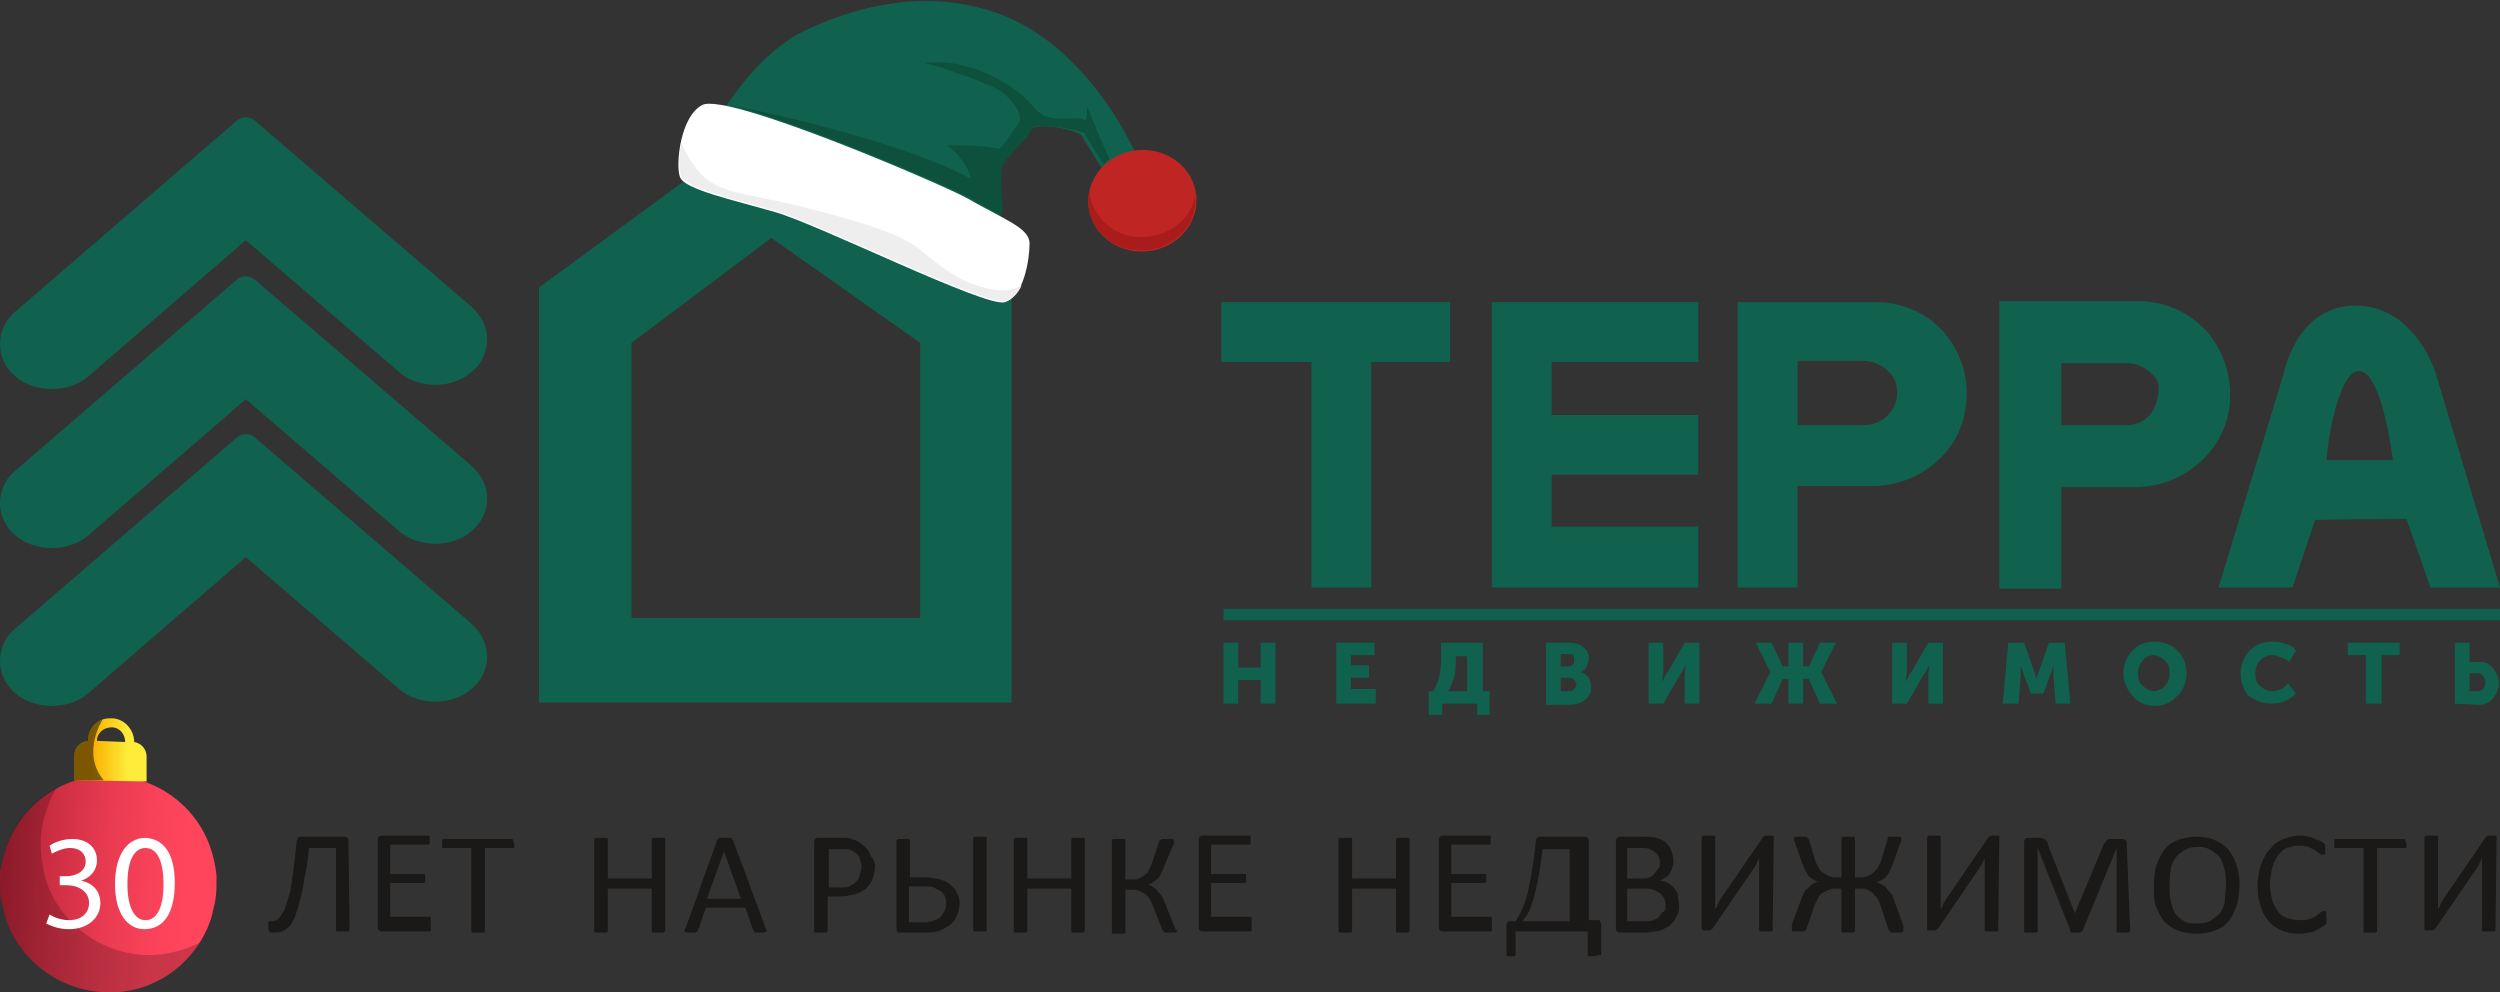 <?xml version="1.0" encoding="utf-8"?>
<!-- Generator: Adobe Illustrator 24.1.2, SVG Export Plug-In . SVG Version: 6.00 Build 0)  -->
<svg version="1.1" id="Layer_1" xmlns="http://www.w3.org/2000/svg" xmlns:xlink="http://www.w3.org/1999/xlink" x="0px" y="0px"
	 width="221.7px" height="88px" viewBox="0 0 221.7 88" style="enable-background:new 0 0 221.7 88;" xml:space="preserve">
<rect x="0" y="0" width="221.7" height="88" fill="#333333" stroke="none"/>
<style type="text/css">
	.st0{fill:#10624F;}
	.st1{fill:none;}
	.st2{fill:url(#SVGID_1_);}
	.st3{opacity:0.2;enable-background:new    ;}
	.st4{fill:url(#SVGID_2_);}
	.st5{opacity:0.5;enable-background:new    ;}
	.st6{fill-rule:evenodd;clip-rule:evenodd;fill:#10624F;}
	.st7{fill-rule:evenodd;clip-rule:evenodd;fill:#FFFFFF;}
	.st8{fill-rule:evenodd;clip-rule:evenodd;fill:#BF2623;}
	.st9{fill-rule:evenodd;clip-rule:evenodd;fill:#0D513C;}
	.st10{fill-rule:evenodd;clip-rule:evenodd;fill:#AA1B1B;}
	.st11{fill-rule:evenodd;clip-rule:evenodd;fill:#EEEEEF;}
	.st12{fill:#FFFFFF;}
	.st13{fill-rule:evenodd;clip-rule:evenodd;fill:#1B1918;}
</style>
<path class="st0" d="M72.9,13.6l-4.5-3.2l-4.5,3.3L51.2,23l-3.4,2.5v4.3v24.3v8.2h8h26h7.9V54V29.8v-4.4l-3.6-2.5L72.9,13.6z
	 M81.6,54.8H56V30.4l12.4-9.3l13.2,9.3V54.8z"/>
<path class="st0" d="M41.8,55.3L22.6,38.8c-0.5-0.4-1.1-0.4-1.6,0L1.4,55.7C0.5,56.4,0,57.5,0,58.6s0.5,2.2,1.4,2.9
	c0.8,0.7,2,1.1,3.2,1.1s2.4-0.4,3.2-1.1l14-12.1l13.6,11.7c1.7,1.5,4.7,1.5,6.4,0c0.9-0.7,1.4-1.8,1.4-2.9
	C43.2,57.2,42.7,56.1,41.8,55.3z"/>
<path class="st0" d="M41.8,41.3L22.6,24.8c-0.5-0.4-1.1-0.4-1.6,0L1.4,41.7C0.5,42.4,0,43.5,0,44.6s0.5,2.2,1.4,2.9
	c0.8,0.7,2,1.1,3.2,1.1s2.4-0.4,3.2-1.1l14-12.1l13.6,11.7c1.7,1.5,4.7,1.5,6.4,0c0.9-0.7,1.4-1.8,1.4-2.9
	C43.2,43.1,42.7,42.1,41.8,41.3z"/>
<path class="st0" d="M41.8,27.2L22.6,10.7c-0.5-0.4-1.1-0.4-1.6,0L1.4,27.6C0.5,28.3,0,29.4,0,30.5s0.5,2.2,1.4,2.9
	c0.8,0.7,2,1.1,3.2,1.1s2.4-0.4,3.2-1.1l14-12.1L35.4,33c1.7,1.5,4.7,1.5,6.4,0c0.9-0.7,1.4-1.8,1.4-2.9C43.2,29,42.7,28,41.8,27.2z
	"/>
<polygon class="st0" points="150.6,32.1 150.6,26.8 132.3,26.8 132.3,52.1 150.6,52.1 150.6,46.7 137.6,46.7 137.6,42.1 150.6,42.1 
	150.6,36.8 137.6,36.8 137.6,32.1 "/>
<polygon class="st0" points="108.3,26.8 108.3,32.1 116.3,32.1 116.3,52.1 121.6,52.1 121.6,32.1 128.6,32.1 128.6,26.8 "/>
<g>
	<path class="st1" d="M165.3,32.1h-5.8v5.7h5.9c0.9,0,1.7-0.4,2.3-1.1s0.7-1.7,0.5-2.7C167.7,32.8,166.5,32.1,165.3,32.1z"/>
	<path class="st0" d="M172.5,29.6c-1.5-1.8-3.8-2.8-6.1-2.8h-12.3v25.3h5.3v-9h6.6c4.2,0,7.8-3,8.3-6.9
		C174.7,33.8,174,31.4,172.5,29.6z M167.6,36.6c-0.5,0.7-1.4,1.1-2.3,1.1h-5.9V32h5.8c1.3,0,2.5,0.8,2.9,1.9
		C168.4,34.9,168.2,35.9,167.6,36.6z"/>
</g>
<g>
	<path class="st1" d="M188.5,32.2h-5.8v5.5h5.8c0.9,0,1.7-0.4,2.2-1.1s0.7-1.7,0.4-2.6C190.9,32.9,189.7,32.2,188.5,32.2z"/>
	<path class="st0" d="M195.8,29.5c-1.6-1.8-3.8-2.8-6.2-2.8h-12.3v25.5h5.5v-9h6.5c4.2,0,7.8-3,8.4-7
		C198,33.7,197.3,31.3,195.8,29.5z M190.8,36.6c-0.5,0.7-1.3,1.1-2.2,1.1h-5.8v-5.5h5.8c1.2,0,2.4,0.8,2.8,1.8
		C191.5,34.9,191.3,35.8,190.8,36.6z"/>
</g>
<rect x="108.5" y="54" class="st0" width="113.2" height="1"/>
<g>
	<path class="st1" d="M209.3,32.9c-1.7,0-2.7,5.6-2.9,7.9h5.9C211.9,38.4,211,32.9,209.3,32.9z"/>
	<path class="st0" d="M216,33.1c0-0.1-1.9-6-7.1-6c-5.3,0-6.4,6.1-6.4,6.1l-5.7,18.7l-0.1,0.2h6.6l2-6l8.1-0.1l2.1,6v0.1h6.2
		L216,33.1z M212.2,40.8h-5.9c0.2-2.4,1.2-7.9,2.9-7.9S211.9,38.4,212.2,40.8z"/>
</g>
<g>
	<g>
		<g>
			<g>
				<g>
					
						<linearGradient id="SVGID_1_" gradientUnits="userSpaceOnUse" x1="-1261.854" y1="4.73" x2="-1242.626" y2="4.73" gradientTransform="matrix(-0.998 -5.940000e-02 5.940000e-02 -0.998 -1240.644 8.735)">
						<stop  offset="0.12" style="stop-color:#FF455C"/>
						<stop  offset="0.286" style="stop-color:#F94259"/>
						<stop  offset="0.514" style="stop-color:#E73A50"/>
						<stop  offset="0.776" style="stop-color:#CA2D41"/>
						<stop  offset="1" style="stop-color:#AC1F32"/>
					</linearGradient>
					<path class="st2" d="M0,78.2c0,0.7,0,1.3,0.2,1.9c0.1,0.5,0.2,1.1,0.4,1.6c1.3,3.6,4.8,6.2,8.9,6.3c4,0.1,7.4-2.3,8.9-5.7
						c0.2-0.5,0.4-1,0.5-1.6c0.2-0.7,0.3-1.4,0.3-2.2c0-0.3,0-0.6,0-0.9c-0.1-0.9-0.3-1.8-0.6-2.6c-1.3-3.6-4.8-6.2-8.9-6.2
						c-4-0.1-7.4,2.3-8.9,5.7c-0.3,0.8-0.6,1.6-0.7,2.5C0,77.3,0,77.7,0,78.2z"/>
				</g>
				<path class="st3" d="M0,78.2c0,0.7,0,1.3,0.2,1.9c0.1,0.5,0.2,1.1,0.4,1.6c1.3,3.6,4.8,6.2,8.9,6.3c3.4,0.1,6.5-1.7,8.2-4.4
					c-1.4,0.7-3,1.1-4.6,1.1C9,84.6,5.5,82,4.2,78.4c-0.2-0.5-0.3-1-0.4-1.6c-0.1-0.6-0.2-1.3-0.2-1.9c0-0.4,0-0.9,0.1-1.3
					c0.1-0.9,0.4-1.7,0.7-2.5c0.2-0.5,0.4-0.9,0.7-1.3c-1.9,1-3.4,2.6-4.3,4.6c-0.3,0.8-0.6,1.6-0.7,2.5C0.1,77.3,0,77.7,0,78.2z"/>
			</g>
		</g>
	</g>
	<g>
		<g>
			
				<linearGradient id="SVGID_2_" gradientUnits="userSpaceOnUse" x1="6.574" y1="-6.5" x2="12.973" y2="-6.5" gradientTransform="matrix(1 0 0 -1 0 60)">
				<stop  offset="0.24" style="stop-color:#FAAE01"/>
				<stop  offset="0.743" style="stop-color:#FDEC39"/>
			</linearGradient>
			<path class="st4" d="M6.6,67v2.2l6.4,0.1v-2.2c0-0.7-0.5-1.2-1.1-1.3l0,0c0-1.1-0.9-2.1-2-2.1c-0.3,0-0.5,0-0.8,0.1
				c-0.8,0.3-1.3,1-1.3,1.9l0,0C7.1,65.8,6.6,66.3,6.6,67z M8.6,65.7c0-0.7,0.6-1.2,1.3-1.2s1.2,0.6,1.2,1.3L8.6,65.7z"/>
		</g>
		<path class="st5" d="M6.6,67v2.2h2.6c-1.6-1.9-0.8-4.2-0.1-5.4c-0.8,0.3-1.3,1-1.3,1.9l0,0C7.1,65.8,6.6,66.3,6.6,67z"/>
	</g>
</g>
<g>
	<path class="st0" d="M108.5,62.4V57h1.3v2.2h2V57h1.3v5.4h-1.3v-2.1h-2v2.1H108.5z"/>
	<path class="st0" d="M118.5,62.4V57h3.4v1.1h-2.1V59h1.6v1.1h-1.6v1h2.2v1.3C122,62.4,118.5,62.4,118.5,62.4z"/>
	<path class="st0" d="M126.5,61.3h0.6c0.5-0.8,0.7-1.8,0.7-3V57h3.7v4.3h0.6v2.1H131v-1h-3.1v1h-1.2v-2.1H126.5z M128.4,61.3h1.7
		v-3.1h-1v0.2c0,0.5,0,1-0.1,1.5C128.8,60.4,128.7,60.9,128.4,61.3z"/>
	<path class="st0" d="M137.1,62.4V57h2c0.6,0,1,0.1,1.3,0.4c0.4,0.3,0.5,0.6,0.5,1c0,0.2-0.1,0.5-0.2,0.7c-0.1,0.2-0.3,0.4-0.5,0.5
		l0,0c0.3,0.1,0.5,0.3,0.7,0.5c0.1,0.2,0.2,0.5,0.2,0.8c0,0.6-0.2,0.9-0.6,1.2s-0.8,0.4-1.5,0.4h-1.9V62.4z M138.4,59.1h0.7
		c0.2,0,0.3-0.1,0.4-0.2c0.1-0.1,0.1-0.2,0.1-0.4c0-0.1,0-0.3-0.1-0.4c-0.1-0.1-0.2-0.1-0.4-0.1h-0.7V59.1z M138.4,61.3h0.8
		c0.2,0,0.3-0.1,0.4-0.2c0.1-0.1,0.2-0.3,0.2-0.4c0-0.2-0.1-0.3-0.2-0.4c-0.1-0.1-0.3-0.2-0.4-0.2h-0.8V61.3z"/>
	<path class="st0" d="M146.2,62.4V57h1.3v2.6l-0.1,0.9l0,0c0.2-0.4,0.3-0.7,0.5-0.9l1.5-2.6h1.3v5.4h-1.3v-2.6l0.1-0.9l0,0
		c-0.2,0.4-0.3,0.7-0.5,0.9l-1.5,2.6H146.2z"/>
	<path class="st0" d="M155.6,62.4l1.4-2.8l0,0l-1.3-2.6h1.4l1,2.1h0.5V57h1.3v2.1h0.5l1-2.1h1.4l-1.3,2.6l0,0l1.4,2.8h-1.5l-1-2.2
		h-0.5v2.2h-1.3v-2.2h-0.5l-1,2.2C157.1,62.4,155.6,62.4,155.6,62.4z"/>
	<path class="st0" d="M167.8,62.4V57h1.3v2.6l-0.1,0.9l0,0c0.2-0.4,0.3-0.7,0.5-0.9L171,57h1.3v5.4H171v-2.6l0.1-0.9l0,0
		c-0.2,0.4-0.3,0.7-0.5,0.9l-1.5,2.6H167.8z"/>
	<path class="st0" d="M177.6,62.4l0.5-5.4h1.4l0.8,2.3l0.3,0.9l0,0c0.1-0.4,0.2-0.7,0.3-0.9l0.8-2.3h1.4l0.5,5.4h-1.3l-0.2-2.5
		c0-0.1,0-0.3,0-0.4c0-0.2,0-0.3,0-0.4V59l0,0c-0.1,0.4-0.2,0.7-0.3,0.9l-0.6,1.6h-1.1l-0.6-1.6l-0.3-0.9l0,0c0,0.4,0,0.7,0,0.9
		l-0.2,2.5H177.6L177.6,62.4z"/>
	<path class="st0" d="M188.3,59.7c0-0.8,0.3-1.4,0.8-2c0.6-0.6,1.2-0.8,2-0.8s1.5,0.3,2,0.8s0.8,1.2,0.8,2s-0.3,1.5-0.8,2
		c-0.6,0.6-1.2,0.9-2,0.9s-1.5-0.3-2-0.9S188.3,60.4,188.3,59.7z M189.6,59.7c0,0.5,0.1,0.9,0.4,1.1c0.3,0.3,0.7,0.5,1,0.5
		s0.8-0.2,1-0.5c0.3-0.3,0.4-0.7,0.4-1.1c0-0.5-0.1-0.9-0.4-1.1c-0.3-0.3-0.7-0.5-1-0.5c-0.4,0-0.8,0.2-1,0.5
		C189.8,58.8,189.6,59.2,189.6,59.7z"/>
	<path class="st0" d="M198.7,59.7c0-0.8,0.3-1.4,0.8-2c0.6-0.6,1.2-0.8,2.1-0.8c0.4,0,0.8,0.1,1.1,0.2c0.4,0.1,0.7,0.3,0.9,0.6
		l-0.6,1c-0.2-0.2-0.4-0.3-0.7-0.4c-0.3-0.1-0.5-0.2-0.8-0.2c-0.5,0-0.8,0.2-1.1,0.5s-0.4,0.7-0.4,1.1c0,0.5,0.1,0.9,0.4,1.1
		c0.3,0.3,0.7,0.5,1.1,0.5c0.5,0,1-0.2,1.4-0.7l0.7,0.9c-0.6,0.6-1.3,0.9-2.2,0.9c-0.8,0-1.5-0.3-2.1-0.8
		C199,61.2,198.7,60.5,198.7,59.7z"/>
	<path class="st0" d="M209.8,62.4v-4.3h-1.6V57h4.6v1.1h-1.6v4.3C211.2,62.4,209.8,62.4,209.8,62.4z"/>
	<path class="st0" d="M217.7,62.4V57h1.3v1.7h0.9c0.6,0,0.9,0.2,1.2,0.6c0.3,0.4,0.5,0.8,0.5,1.3s-0.2,0.9-0.5,1.3
		c-0.3,0.4-0.8,0.6-1.2,0.6L217.7,62.4L217.7,62.4z M219,61.3h0.7c0.2,0,0.4-0.1,0.5-0.2c0.1-0.1,0.2-0.3,0.2-0.6
		c0-0.2-0.1-0.4-0.2-0.6c-0.1-0.1-0.3-0.2-0.5-0.2H219V61.3z"/>
</g>
<g>
	<path class="st6" d="M88.8,18.3c-0.1-1.2-0.2-3,0-3.6s1.9-2.2,2.3-2.7c0.5-0.6,0.1-0.7,1.5-0.8c1.5,0,3.2,0.6,3.3,0.8
		c0.1,0.2,2,3.2,2,3.2l5.4,3.6c0,0-3.1-6.8-5.2-9.7s-5.6-7-11.2-8.4c-5.7-1.5-11.3,0-15.5,2c-4.1,2-6.6,6.2-7.5,7.4
		s-1.4,4.1-1.4,4.1s24.6,9.7,25.1,9.5C88.3,23.3,88.8,18.3,88.8,18.3z"/>
	<path class="st7" d="M85.8,17.6c3.3,1.9,5.5,2.6,5.5,4s-0.5,4.7-2.2,5.2s-16.5-6.9-20.4-8c-3.8-1.1-8-2-8.4-3.1c-0.4-1,0-5.4,2-6.4
		C64.6,8.2,83.9,16.5,85.8,17.6z"/>
	
		<ellipse transform="matrix(0.997 -7.825095e-02 7.825095e-02 0.997 -1.082 7.981)" class="st8" cx="101.3" cy="17.8" rx="4.8" ry="4.5"/>
	<path class="st9" d="M92.7,11.2c-1.5,0-1.1,0.2-1.5,0.8c-0.5,0.6-2.1,2.1-2.3,2.7c-0.2,0.6-0.1,2.4,0,3.6c0,0,0,0.3-0.1,0.8
		c-0.8-0.4-1.8-0.9-2.9-1.6c-1.6-0.9-15.7-7-21.4-8.2c3.1,0.5,15.6,3.3,21.5,6.5c0.2,0.1-0.2-1.5-2-2.9c3-0.1,4.6,0.3,4.6,0.3
		c0.2,0,1.2-1.6,1.7-2.2c0.5-0.7-0.3-1.9-1.4-2.8c-1-0.8-6.2-2.5-6.9-2.6c0.5-0.1,2.9-0.4,6.1,1.2c3.7,1.9,3.5,3.3,4.9,3.6
		c1.4,0.3,2.8-0.1,3.1,0.2c0.3,0.3,0.3-0.6,0.3-1.1c0-0.3,0.9,2.3,2,4.6c-0.2,0.1-0.4,0.3-0.5,0.5c-0.5-0.8-1.7-2.6-1.7-2.8
		C96,11.7,94.2,11.2,92.7,11.2z"/>
	<path class="st10" d="M101.7,21c2.2-0.2,3.9-1.7,4.3-3.6c0.2,2.5-1.8,4.6-4.4,4.8s-4.9-1.6-5.1-4.1c0-0.4,0-0.8,0.1-1.2l0,0
		C96.8,19.4,99.1,21.3,101.7,21z"/>
	<path class="st11" d="M81.4,22c1.7,1.3,3.3,2.9,5.9,3.5c1.4,0.4,2.4,0.3,3.3-0.2c-0.3,0.7-0.8,1.2-1.4,1.4
		c-1.7,0.5-16.5-6.9-20.4-8c-3.8-1.1-8-2-8.4-3.1c-0.2-0.5-0.2-1.8,0-3c0.3,0.7,0.7,1.5,1.4,2.4c1.6,2.1,3.7,2,9.2,3.3
		C76.5,19.7,79.7,20.7,81.4,22z"/>
</g>
<g>
	<path class="st12" d="M4.4,81.1c0.3,0.2,1,0.5,1.7,0.5c1.4,0,1.8-0.9,1.8-1.5c0-1.1-1-1.6-2-1.6H5.3v-0.8h0.6
		c0.8,0,1.7-0.4,1.7-1.3c0-0.6-0.4-1.2-1.4-1.2c-0.6,0-1.2,0.3-1.6,0.5L4.4,75c0.4-0.3,1.2-0.6,2-0.6c1.5,0,2.2,0.9,2.2,1.9
		c0,0.8-0.5,1.5-1.4,1.8l0,0c1,0.2,1.7,0.9,1.7,2c0,1.2-1,2.3-2.8,2.3c-0.9,0-1.6-0.3-2-0.5L4.4,81.1z"/>
	<path class="st12" d="M15.5,78.3c0,2.7-1,4.1-2.7,4.1c-1.5,0-2.6-1.4-2.6-4s1.1-4.1,2.7-4.1C14.6,74.4,15.5,75.8,15.5,78.3z
		 M11.3,78.4c0,2,0.6,3.2,1.6,3.2c1.1,0,1.6-1.3,1.6-3.2c0-1.9-0.5-3.2-1.6-3.2C11.9,75.2,11.3,76.3,11.3,78.4z"/>
</g>
<path id="path129" class="st13" d="M31,82.5C31,82.6,30.9,82.6,31,82.5c0,0.1-0.1,0.1-0.1,0.1s-0.1,0-0.2,0c-0.1,0-0.2,0-0.3,0
	s-0.2,0-0.3,0s-0.1,0-0.2,0c0,0-0.1,0-0.1-0.1v-0.1v-7.2h-2.4c-0.1,1-0.2,1.9-0.4,2.6c-0.1,0.8-0.2,1.4-0.4,2
	c-0.1,0.6-0.3,1-0.4,1.4c-0.2,0.4-0.3,0.7-0.5,0.9c-0.2,0.2-0.4,0.4-0.7,0.5s-0.5,0.1-0.9,0.1H24c0,0-0.1,0-0.1-0.1
	c0,0,0-0.1-0.1-0.1c0-0.1,0-0.1,0-0.2s0-0.2,0-0.3s0-0.1,0-0.2c0,0,0-0.1,0.1-0.1H24c0.2,0,0.3,0,0.5-0.1c0.1-0.1,0.3-0.2,0.4-0.4
	c0.1-0.2,0.3-0.4,0.4-0.7c0.1-0.3,0.2-0.7,0.4-1.3c0.1-0.5,0.2-1.1,0.3-1.9c0.1-0.7,0.2-1.6,0.3-2.6c0-0.2,0.1-0.3,0.1-0.4
	c0.1-0.1,0.2-0.1,0.3-0.1h3.8c0.1,0,0.2,0,0.3,0.1s0.1,0.2,0.1,0.3L31,82.5L31,82.5z M38.2,82.2c0,0.1,0,0.1,0,0.2s0,0.1,0,0.1
	s0,0.1-0.1,0.1H38h-4.1c-0.1,0-0.2,0-0.3-0.1s-0.1-0.2-0.1-0.4v-7.5c0-0.2,0-0.3,0.1-0.4c0.1-0.1,0.2-0.1,0.3-0.1h4H38
	c0,0,0.1,0,0.1,0.1v0.1c0,0.1,0,0.1,0,0.2c0,0.1,0,0.1,0,0.2s0,0.1,0,0.1s0,0.1-0.1,0.1h-0.1h-3.3v2.6h2.9h0.1c0,0,0.1,0,0.1,0.1
	v0.1c0,0.1,0,0.1,0,0.2c0,0.1,0,0.1,0,0.2s0,0.1,0,0.1s0,0.1-0.1,0.1h-0.1h-2.9v3H38h0.1c0,0,0.1,0,0.1,0.1v0.1
	C38.2,82.1,38.2,82.2,38.2,82.2L38.2,82.2z M45.6,74.8c0,0.1,0,0.2,0,0.2c0,0.1,0,0.1,0,0.1s0,0.1-0.1,0.1h-0.1H43v7.3v0.1
	c0,0,0,0-0.1,0.1c0,0-0.1,0-0.2,0c-0.1,0-0.2,0-0.3,0s-0.2,0-0.3,0s-0.1,0-0.2,0c0,0-0.1,0-0.1-0.1v-0.1v-7.3h-2.4h-0.1
	c0,0-0.1,0-0.1-0.1V75c0-0.1,0-0.1,0-0.2c0-0.1,0-0.2,0-0.2c0-0.1,0-0.1,0-0.1s0-0.1,0.1-0.1h0.1h5.9h0.1c0,0,0.1,0,0.1,0.1v0.1
	C45.6,74.7,45.6,74.7,45.6,74.8z M59,82.5C59,82.6,59,82.6,59,82.5c0,0.1-0.1,0.1-0.1,0.2c0,0-0.1,0-0.2,0c-0.1,0-0.2,0-0.3,0
	s-0.2,0-0.3,0s-0.1,0-0.2,0c0,0-0.1,0-0.1-0.1v-0.1v-3.7h-3.9v3.7v0.1c0,0,0,0-0.1,0.1c0,0-0.1,0-0.2,0c-0.1,0-0.2,0-0.3,0
	s-0.2,0-0.3,0s-0.1,0-0.2,0c0,0-0.1,0-0.1-0.1v-0.1v-8v-0.1c0,0,0,0,0.1-0.1c0,0,0.1,0,0.2,0c0.1,0,0.2,0,0.3,0s0.2,0,0.3,0
	s0.1,0,0.2,0c0,0,0.1,0,0.1,0.1v0.1v3.4h3.9v-3.4v-0.1c0,0,0,0,0.1-0.1c0,0,0.1,0,0.2,0c0.1,0,0.2,0,0.3,0s0.2,0,0.3,0s0.1,0,0.2,0
	c0,0,0.1,0,0.1,0.1v0.1V82.5z M67.9,82.3c0,0.1,0.1,0.2,0.1,0.2c0,0.1,0,0.1,0,0.1s-0.1,0-0.2,0.1c-0.1,0-0.2,0-0.3,0s-0.2,0-0.3,0
	s-0.1,0-0.2,0s-0.1,0-0.1-0.1c0,0,0-0.1-0.1-0.1l-0.7-2h-3.5l-0.7,2c0,0,0,0.1-0.1,0.1l-0.1,0.1c0,0-0.1,0-0.2,0c-0.1,0-0.2,0-0.3,0
	s-0.2,0-0.3,0s-0.1,0-0.2-0.1v-0.1c0-0.1,0-0.1,0.1-0.2l2.8-7.8c0,0,0-0.1,0.1-0.1l0.1-0.1c0.1,0,0.1,0,0.2,0c0.1,0,0.2,0,0.3,0
	s0.3,0,0.3,0c0.1,0,0.2,0,0.2,0c0.1,0,0.1,0,0.1,0.1l0.1,0.1L67.9,82.3z M64.2,75.5L64.2,75.5l-1.5,4.2h3L64.2,75.5z M77.6,76.8
	c0,0.4-0.1,0.8-0.2,1.1c-0.1,0.3-0.3,0.6-0.6,0.9c-0.3,0.2-0.6,0.4-1,0.5s-0.8,0.2-1.4,0.2h-1v3v0.1c0,0-0.1,0-0.1,0.1
	c0,0-0.1,0-0.2,0c-0.1,0-0.2,0-0.3,0s-0.2,0-0.3,0s-0.1,0-0.2,0c0,0-0.1,0-0.1-0.1v-0.1v-7.7c0-0.2,0-0.3,0.1-0.4s0.2-0.1,0.3-0.1
	h1.8c0.2,0,0.4,0,0.5,0c0.2,0,0.4,0,0.6,0.1c0.2,0.1,0.5,0.1,0.7,0.3c0.2,0.1,0.4,0.3,0.6,0.5c0.2,0.2,0.3,0.4,0.4,0.7
	C77.5,76.2,77.6,76.5,77.6,76.8L77.6,76.8z M76.4,76.9c0-0.3-0.1-0.6-0.2-0.9c-0.1-0.2-0.3-0.4-0.5-0.5s-0.4-0.2-0.6-0.2
	c-0.2,0-0.4,0-0.6,0h-1v3.4h1c0.3,0,0.6,0,0.8-0.1s0.4-0.2,0.6-0.4c0.2-0.2,0.3-0.3,0.3-0.5C76.3,77.4,76.4,77.1,76.4,76.9
	L76.4,76.9z M87.5,82.5C87.5,82.6,87.5,82.6,87.5,82.5c0,0.1-0.1,0.1-0.1,0.1s-0.1,0-0.2,0c-0.1,0-0.2,0-0.3,0s-0.2,0-0.3,0
	s-0.1,0-0.2,0c0,0-0.1,0-0.1-0.1v-0.1v-8v-0.1c0,0,0.1,0,0.1-0.1c0,0,0.1,0,0.2,0c0.1,0,0.2,0,0.3,0s0.2,0,0.3,0s0.1,0,0.2,0
	c0,0,0.1,0,0.1,0.1v0.1V82.5z M85.1,80.1c0,0.3-0.1,0.7-0.2,1c-0.1,0.3-0.3,0.6-0.5,0.8c-0.2,0.2-0.6,0.4-1,0.6s-1,0.2-1.7,0.2h-1.8
	c-0.1,0-0.1,0-0.2,0c-0.1,0-0.1,0-0.1-0.1l-0.1-0.1c0-0.1,0-0.1,0-0.2v-7.7v-0.1c0,0,0.1,0,0.1-0.1c0,0,0.1,0,0.2,0
	c0.1,0,0.2,0,0.3,0s0.2,0,0.3,0s0.1,0,0.2,0c0,0,0.1,0,0.1,0.1v0.1v3.2h1.2c0.6,0,1.1,0.1,1.5,0.2s0.7,0.3,0.9,0.5
	c0.3,0.2,0.5,0.5,0.6,0.8C85,79.4,85.1,79.7,85.1,80.1L85.1,80.1z M83.9,80.2c0-0.3,0-0.5-0.1-0.7c-0.1-0.2-0.2-0.4-0.4-0.5
	s-0.4-0.2-0.6-0.3c-0.2-0.1-0.6-0.1-1.1-0.1h-1.1v3.2h1.2c0.5,0,0.9-0.1,1.1-0.2c0.3-0.1,0.4-0.2,0.6-0.4c0.1-0.2,0.2-0.3,0.3-0.5
	C83.9,80.5,83.9,80.4,83.9,80.2L83.9,80.2z M96.2,82.5C96.2,82.6,96.2,82.6,96.2,82.5c0,0.1-0.1,0.1-0.1,0.2c0,0-0.1,0-0.2,0
	c-0.1,0-0.2,0-0.3,0s-0.2,0-0.3,0s-0.1,0-0.2,0c0,0-0.1,0-0.1-0.1v-0.1v-3.7h-3.9v3.7v0.1c0,0,0,0-0.1,0.1c0,0-0.1,0-0.2,0
	c-0.1,0-0.2,0-0.3,0s-0.2,0-0.3,0s-0.1,0-0.2,0c0,0-0.1,0-0.1-0.1v-0.1v-8v-0.1c0,0,0,0,0.1-0.1c0,0,0.1,0,0.2,0c0.1,0,0.2,0,0.3,0
	s0.2,0,0.3,0s0.1,0,0.2,0c0,0,0.1,0,0.1,0.1v0.1v3.4H95v-3.4v-0.1c0,0,0,0,0.1-0.1c0,0,0.1,0,0.2,0c0.1,0,0.2,0,0.3,0s0.2,0,0.3,0
	s0.1,0,0.2,0c0,0,0.1,0,0.1,0.1v0.1V82.5z M104.4,82.5C104.4,82.6,104.4,82.6,104.4,82.5c0,0.1-0.1,0.1-0.1,0.2c0,0-0.1,0-0.2,0
	c-0.1,0-0.2,0-0.3,0s-0.2,0-0.3,0s-0.1,0-0.2,0c0,0-0.1,0-0.1-0.1c0,0,0-0.1-0.1-0.1l-0.8-2c-0.1-0.3-0.2-0.5-0.3-0.7
	c-0.1-0.2-0.3-0.4-0.4-0.5c-0.2-0.1-0.4-0.2-0.6-0.3c-0.2-0.1-0.4-0.1-0.7-0.1h-0.5v3.7v0.1c0,0,0,0-0.1,0.1c0,0-0.1,0-0.2,0
	c-0.1,0-0.2,0-0.3,0s-0.2,0-0.3,0s-0.1,0-0.2,0c0,0-0.1,0-0.1-0.1v-0.1v-8v-0.1c0,0,0,0,0.1-0.1c0,0,0.1,0,0.2,0c0.1,0,0.2,0,0.3,0
	s0.2,0,0.3,0s0.1,0,0.2,0c0,0,0.1,0,0.1,0.1v0.1V78h0.5c0.3,0,0.5,0,0.7-0.1s0.4-0.2,0.5-0.3c0.2-0.1,0.3-0.3,0.4-0.5
	c0.1-0.2,0.2-0.4,0.3-0.7l0.6-1.8c0,0,0-0.1,0.1-0.1l0.1-0.1c0,0,0.1,0,0.2,0c0.1,0,0.2,0,0.3,0s0.2,0,0.3,0s0.1,0,0.2,0
	c0,0,0.1,0,0.1,0.1v0.1c0,0,0,0.1,0,0.2s0,0.1-0.1,0.2l-0.7,1.7c-0.1,0.3-0.2,0.5-0.3,0.7c-0.1,0.2-0.2,0.4-0.3,0.5
	s-0.3,0.2-0.4,0.3c-0.1,0.1-0.3,0.2-0.5,0.2l0,0c0.2,0.1,0.4,0.2,0.5,0.3c0.2,0.1,0.3,0.2,0.4,0.4c0.1,0.1,0.3,0.3,0.4,0.5
	c0.1,0.2,0.2,0.4,0.3,0.7l0.8,2C104.2,82.4,104.3,82.5,104.4,82.5C104.4,82.5,104.4,82.5,104.4,82.5L104.4,82.5z M111,82.2
	c0,0.1,0,0.1,0,0.2s0,0.1,0,0.1s0,0.1-0.1,0.1h-0.1h-4.1c-0.1,0-0.2,0-0.3-0.1s-0.1-0.2-0.1-0.4v-7.5c0-0.2,0-0.3,0.1-0.4
	c0.1-0.1,0.2-0.1,0.3-0.1h4h0.1c0,0,0.1,0,0.1,0.1v0.1c0,0.1,0,0.1,0,0.2c0,0.1,0,0.1,0,0.2s0,0.1,0,0.1s0,0.1-0.1,0.1h-0.1h-3.3
	v2.6h2.9h0.1c0,0,0.1,0,0.1,0.1v0.1c0,0.1,0,0.1,0,0.2c0,0.1,0,0.1,0,0.2s0,0.1,0,0.1s0,0.1-0.1,0.1h-0.1h-2.9v3h3.4h0.1
	c0,0,0.1,0,0.1,0.1v0.1C111,82.1,111,82.2,111,82.2L111,82.2z M125,82.5C125,82.6,125,82.6,125,82.5c0,0.1-0.1,0.1-0.1,0.2
	c0,0-0.1,0-0.2,0c-0.1,0-0.2,0-0.3,0s-0.2,0-0.3,0s-0.1,0-0.2,0c0,0-0.1,0-0.1-0.1v-0.1v-3.7h-3.9v3.7v0.1c0,0,0,0-0.1,0.1
	c0,0-0.1,0-0.2,0c-0.1,0-0.2,0-0.3,0s-0.2,0-0.3,0s-0.1,0-0.2,0c0,0-0.1,0-0.1-0.1v-0.1v-8v-0.1c0,0,0,0,0.1-0.1c0,0,0.1,0,0.2,0
	c0.1,0,0.2,0,0.3,0s0.2,0,0.3,0s0.1,0,0.2,0c0,0,0.1,0,0.1,0.1v0.1v3.4h3.9v-3.4v-0.1c0,0,0,0,0.1-0.1c0,0,0.1,0,0.2,0
	c0.1,0,0.2,0,0.3,0s0.2,0,0.3,0s0.1,0,0.2,0c0,0,0.1,0,0.1,0.1v0.1V82.5z M132.3,82.2c0,0.1,0,0.1,0,0.2s0,0.1,0,0.1s0,0.1-0.1,0.1
	h-0.1H128c-0.1,0-0.2,0-0.3-0.1s-0.1-0.2-0.1-0.4v-7.5c0-0.2,0-0.3,0.1-0.4c0.1-0.1,0.2-0.1,0.3-0.1h4h0.1c0,0,0.1,0,0.1,0.1v0.1
	c0,0.1,0,0.1,0,0.2c0,0.1,0,0.1,0,0.2s0,0.1,0,0.1s0,0.1-0.1,0.1H132h-3.3v2.6h2.9h0.1c0,0,0.1,0,0.1,0.1v0.1c0,0.1,0,0.1,0,0.2
	c0,0.1,0,0.1,0,0.2s0,0.1,0,0.1s0,0.1-0.1,0.1h-0.1h-2.9v3h3.4h0.1c0,0,0.1,0,0.1,0.1v0.1C132.3,82.1,132.3,82.2,132.3,82.2
	L132.3,82.2z"/>
<path id="path131" class="st13" d="M141.6,84.7C141.6,84.8,141.6,84.8,141.6,84.7c0,0.1-0.1,0.1-0.1,0.1h-0.1c-0.1,0-0.1,0-0.2,0
	c-0.1,0-0.2,0-0.2,0c-0.1,0-0.1,0-0.1,0s-0.1,0-0.1-0.1c0,0,0,0,0-0.1v-2h-6.4v2v0.1c0,0,0,0-0.1,0.1h-0.1c-0.1,0-0.1,0-0.2,0
	c-0.1,0-0.2,0-0.2,0c-0.1,0-0.1,0-0.1,0s-0.1,0-0.1-0.1c0,0,0,0,0-0.1V82c0-0.1,0-0.2,0.1-0.2c0-0.1,0.1-0.1,0.2-0.1h0.5
	c0.1-0.2,0.2-0.3,0.3-0.5c0.1-0.2,0.2-0.4,0.3-0.6c0.1-0.2,0.2-0.5,0.3-0.8c0.1-0.3,0.2-0.7,0.3-1.2s0.2-1,0.3-1.7
	c0.1-0.6,0.2-1.4,0.3-2.3c0-0.2,0.1-0.3,0.1-0.3c0.1-0.1,0.2-0.1,0.3-0.1h3.9c0.1,0,0.2,0,0.3,0.1s0.1,0.2,0.1,0.3v7h0.8
	c0.1,0,0.2,0,0.2,0.1s0.1,0.1,0.1,0.2v2.8H141.6z M139.3,75.3h-2.5c-0.1,0.8-0.2,1.5-0.3,2.1s-0.2,1.1-0.3,1.5s-0.2,0.8-0.3,1.1
	c-0.1,0.3-0.2,0.6-0.3,0.8c-0.1,0.2-0.2,0.4-0.3,0.5s-0.2,0.3-0.3,0.4h4.2v-6.4H139.3z M148.9,80.3c0,0.3,0,0.5-0.1,0.7
	c-0.1,0.2-0.2,0.4-0.3,0.6c-0.1,0.2-0.3,0.3-0.4,0.5c-0.2,0.1-0.4,0.2-0.6,0.3s-0.5,0.2-0.7,0.2s-0.5,0.1-0.9,0.1h-2.2
	c-0.1,0-0.2,0-0.3-0.1s-0.1-0.2-0.1-0.4v-7.5c0-0.2,0-0.3,0.1-0.4c0.1-0.1,0.2-0.1,0.3-0.1h1.9c0.5,0,0.9,0,1.3,0.1
	c0.3,0.1,0.6,0.2,0.8,0.4c0.2,0.2,0.4,0.4,0.5,0.7c0.1,0.3,0.2,0.6,0.2,0.9c0,0.2,0,0.4-0.1,0.6c0,0.2-0.1,0.3-0.2,0.5
	c-0.1,0.2-0.2,0.3-0.4,0.4c-0.1,0.1-0.3,0.2-0.5,0.3c0.2,0,0.5,0.1,0.7,0.2c0.2,0.1,0.4,0.3,0.5,0.4c0.2,0.2,0.3,0.4,0.4,0.6
	C148.8,79.8,148.9,80,148.9,80.3L148.9,80.3z M147.2,76.6c0-0.2,0-0.4-0.1-0.6c-0.1-0.2-0.1-0.3-0.3-0.4c-0.1-0.1-0.3-0.2-0.5-0.3
	s-0.5-0.1-0.8-0.1h-1.2v2.7h1.3c0.3,0,0.5,0,0.7-0.1s0.3-0.2,0.4-0.3s0.2-0.3,0.3-0.4C147.2,76.9,147.2,76.7,147.2,76.6L147.2,76.6z
	 M147.7,80.4c0-0.2,0-0.5-0.1-0.7c-0.1-0.2-0.2-0.3-0.4-0.5c-0.2-0.1-0.3-0.2-0.6-0.3c-0.2-0.1-0.5-0.1-0.9-0.1h-1.4v2.9h1.6
	c0.3,0,0.5,0,0.7-0.1s0.4-0.1,0.5-0.3c0.1-0.1,0.3-0.3,0.3-0.4C147.7,80.8,147.7,80.6,147.7,80.4L147.7,80.4z M157.2,82.5
	C157.2,82.6,157.2,82.6,157.2,82.5c0,0.1-0.1,0.1-0.1,0.1s-0.1,0-0.2,0s-0.2,0-0.3,0c-0.1,0-0.2,0-0.3,0c-0.1,0-0.1,0-0.2,0
	c0,0-0.1,0-0.1-0.1v-0.1v-5.5c0-0.1,0-0.3,0-0.4c0-0.1,0-0.3,0-0.4l0,0c0,0.1-0.1,0.1-0.1,0.2c0,0.1-0.1,0.1-0.1,0.2
	s-0.1,0.2-0.1,0.2c0,0.1-0.1,0.1-0.1,0.2l-3.7,5.4l-0.1,0.1c0,0-0.1,0-0.1,0.1h-0.1c-0.1,0-0.1,0-0.2,0s-0.2,0-0.2,0
	c-0.1,0-0.1,0-0.2,0c0,0-0.1,0-0.1-0.1v-0.1v-8v-0.1c0,0,0.1,0,0.1-0.1c0,0,0.1,0,0.2,0s0.2,0,0.3,0c0.1,0,0.2,0,0.3,0
	c0.1,0,0.1,0,0.2,0c0,0,0.1,0,0.1,0.1v0.1v5.5c0,0.1,0,0.2,0,0.4c0,0.1,0,0.3,0,0.4l0,0c0.1-0.1,0.2-0.2,0.2-0.4
	c0.1-0.2,0.2-0.3,0.3-0.5l3.7-5.4c0,0,0-0.1,0.1-0.1c0,0,0.1,0,0.1-0.1h0.1c0.1,0,0.1,0,0.2,0s0.2,0,0.2,0c0.1,0,0.1,0,0.2,0
	c0,0,0.1,0,0.1,0.1v0.1L157.2,82.5z M168.8,82.5C168.8,82.6,168.8,82.6,168.8,82.5c0,0.1-0.1,0.1-0.1,0.2c0,0-0.1,0-0.2,0
	s-0.2,0-0.3,0c-0.1,0-0.2,0-0.3,0c-0.1,0-0.1,0-0.2,0c0,0-0.1,0-0.1-0.1c0,0,0-0.1-0.1-0.1l-0.7-2.1c-0.1-0.3-0.2-0.5-0.3-0.7
	c-0.1-0.2-0.3-0.3-0.4-0.5c-0.2-0.1-0.3-0.2-0.5-0.3s-0.4-0.1-0.7-0.1h-0.4v3.7v0.1c0,0,0,0-0.1,0.1c0,0-0.1,0-0.2,0s-0.2,0-0.3,0
	c-0.1,0-0.2,0-0.3,0c-0.1,0-0.1,0-0.2,0c0,0-0.1,0-0.1-0.1v-0.1v-3.7h-0.4c-0.3,0-0.5,0-0.7,0.1s-0.4,0.2-0.6,0.3s-0.3,0.3-0.4,0.5
	c-0.1,0.2-0.2,0.4-0.3,0.6l-0.7,2.1c0,0,0,0.1-0.1,0.1l-0.1,0.1c0,0-0.1,0-0.2,0s-0.2,0-0.3,0c-0.1,0-0.2,0-0.3,0
	c-0.1,0-0.1,0-0.2,0c0,0-0.1,0-0.1-0.1v-0.1c0,0,0,0,0-0.1c0,0,0,0,0-0.1v-0.1V82l0.7-1.9c0.1-0.3,0.2-0.5,0.3-0.8
	c0.1-0.2,0.2-0.4,0.4-0.5c0.1-0.1,0.3-0.3,0.4-0.4c0.2-0.1,0.4-0.2,0.6-0.2l0,0c-0.2,0-0.3-0.1-0.5-0.2c-0.1-0.1-0.3-0.2-0.4-0.3
	s-0.2-0.3-0.3-0.5c-0.1-0.2-0.2-0.4-0.3-0.7l-0.6-1.7c0-0.1,0-0.1-0.1-0.2c0-0.1,0-0.1,0-0.2v-0.1c0,0,0,0,0.1-0.1c0,0,0.1,0,0.2,0
	s0.2,0,0.3,0c0.1,0,0.2,0,0.3,0c0.1,0,0.1,0,0.2,0l0.1,0.1c0,0,0,0.1,0.1,0.1l0.6,2c0.1,0.2,0.2,0.4,0.3,0.6
	c0.1,0.2,0.2,0.3,0.4,0.4c0.1,0.1,0.3,0.2,0.5,0.3s0.4,0.1,0.7,0.1h0.4v-3.4v-0.1c0,0,0,0,0.1-0.1c0,0,0.1,0,0.2,0s0.2,0,0.3,0
	c0.1,0,0.2,0,0.3,0c0.1,0,0.1,0,0.2,0c0,0,0.1,0,0.1,0.1v0.1v3.4h0.4c0.3,0,0.5,0,0.7-0.1s0.4-0.2,0.5-0.3s0.3-0.3,0.4-0.4
	c0.1-0.2,0.2-0.4,0.3-0.6l0.6-2v-0.1c0,0,0-0.1,0.1-0.1c0,0,0.1,0,0.2,0s0.2,0,0.3,0c0.1,0,0.2,0,0.3,0c0.1,0,0.1,0,0.2,0
	c0,0,0.1,0,0.1,0.1v0.1c0,0,0,0.1,0,0.2c0,0.1,0,0.1-0.1,0.2l-0.6,1.7c-0.1,0.3-0.2,0.5-0.3,0.7c-0.1,0.2-0.2,0.4-0.3,0.5
	c-0.1,0.1-0.2,0.3-0.4,0.3c-0.1,0.1-0.3,0.2-0.5,0.2l0,0c0.2,0.1,0.4,0.2,0.6,0.3s0.3,0.2,0.4,0.4c0.1,0.1,0.3,0.3,0.4,0.5
	c0.1,0.2,0.2,0.5,0.3,0.8l0.7,1.9v0.1v0.1C168.8,82.4,168.8,82.5,168.8,82.5L168.8,82.5L168.8,82.5z M177.2,82.5
	C177.2,82.6,177.2,82.6,177.2,82.5c0,0.1-0.1,0.1-0.1,0.1s-0.1,0-0.2,0s-0.2,0-0.3,0c-0.1,0-0.2,0-0.3,0c-0.1,0-0.1,0-0.2,0
	c0,0-0.1,0-0.1-0.1v-0.1v-5.5c0-0.1,0-0.3,0-0.4c0-0.1,0-0.3,0-0.4l0,0c0,0.1-0.1,0.1-0.1,0.2c0,0.1-0.1,0.1-0.1,0.2
	s-0.1,0.2-0.1,0.2c0,0.1-0.1,0.1-0.1,0.2l-3.7,5.4l-0.1,0.1c0,0-0.1,0-0.1,0.1h-0.1c-0.1,0-0.1,0-0.2,0s-0.2,0-0.2,0
	c-0.1,0-0.1,0-0.2,0c0,0-0.1,0-0.1-0.1v-0.1v-8v-0.1c0,0,0.1,0,0.1-0.1c0,0,0.1,0,0.2,0s0.2,0,0.3,0c0.1,0,0.2,0,0.3,0
	c0.1,0,0.1,0,0.2,0c0,0,0.1,0,0.1,0.1v0.1v5.5c0,0.1,0,0.2,0,0.4c0,0.1,0,0.3,0,0.4l0,0c0.1-0.1,0.2-0.2,0.2-0.4
	c0.1-0.2,0.2-0.3,0.3-0.5l3.7-5.4c0,0,0-0.1,0.1-0.1c0,0,0.1,0,0.1-0.1h0.1c0.1,0,0.1,0,0.2,0s0.2,0,0.2,0c0.1,0,0.1,0,0.2,0
	c0,0,0.1,0,0.1,0.1v0.1L177.2,82.5z M188.9,82.5C188.9,82.6,188.9,82.6,188.9,82.5c0,0.1-0.1,0.1-0.1,0.2c0,0-0.1,0-0.2,0
	s-0.2,0-0.3,0c-0.1,0-0.2,0-0.3,0c-0.1,0-0.1,0-0.2,0c0,0-0.1,0-0.1-0.1v-0.1v-7.3l0,0l-3,7.3c0,0,0,0.1-0.1,0.1c0,0-0.1,0-0.1,0.1
	c0,0-0.1,0-0.2,0s-0.1,0-0.2,0s-0.2,0-0.2,0c-0.1,0-0.1,0-0.2,0c0,0-0.1,0-0.1-0.1c0,0,0,0,0-0.1l-2.9-7.3l0,0v7.3v0.1
	c0,0,0,0-0.1,0.1c0,0-0.1,0-0.2,0s-0.2,0-0.3,0c-0.1,0-0.2,0-0.3,0c-0.1,0-0.1,0-0.2,0c0,0-0.1,0-0.1-0.1v-0.1v-7.7
	c0-0.2,0-0.3,0.1-0.4s0.2-0.1,0.3-0.1h0.7c0.1,0,0.3,0,0.4,0s0.2,0.1,0.3,0.1c0.1,0.1,0.1,0.1,0.2,0.2s0.1,0.2,0.1,0.3L184,81l0,0
	l2.5-6c0-0.1,0.1-0.2,0.2-0.3s0.1-0.2,0.2-0.2c0.1-0.1,0.1-0.1,0.2-0.1s0.2,0,0.3,0h0.7c0.1,0,0.1,0,0.2,0s0.1,0.1,0.2,0.1
	c0,0,0.1,0.1,0.1,0.2s0,0.1,0,0.2L188.9,82.5z M198.6,78.4c0,0.7-0.1,1.3-0.2,1.8c-0.2,0.5-0.4,1-0.7,1.4c-0.3,0.4-0.7,0.7-1.2,0.9
	s-1.1,0.3-1.7,0.3s-1.2-0.1-1.7-0.3c-0.5-0.2-0.9-0.5-1.2-0.8c-0.3-0.4-0.5-0.8-0.7-1.3s-0.2-1.1-0.2-1.8c0-0.7,0.1-1.3,0.2-1.8
	c0.2-0.5,0.4-1,0.7-1.4c0.3-0.4,0.7-0.7,1.2-0.9c0.5-0.2,1.1-0.3,1.7-0.3s1.2,0.1,1.6,0.3c0.5,0.2,0.9,0.5,1.2,0.8
	c0.3,0.4,0.5,0.8,0.7,1.3C198.5,77.2,198.6,77.8,198.6,78.4L198.6,78.4z M197.4,78.5c0-0.5,0-0.9-0.1-1.3c-0.1-0.4-0.2-0.8-0.4-1.1
	c-0.2-0.3-0.5-0.5-0.8-0.7c-0.3-0.2-0.7-0.3-1.2-0.3s-0.9,0.1-1.2,0.3c-0.3,0.2-0.6,0.4-0.8,0.7c-0.2,0.3-0.4,0.7-0.4,1.1
	c-0.1,0.4-0.1,0.8-0.1,1.3s0,0.9,0.1,1.4c0.1,0.4,0.2,0.8,0.4,1.1c0.2,0.3,0.5,0.5,0.8,0.7c0.3,0.2,0.7,0.2,1.2,0.2s0.9-0.1,1.2-0.3
	c0.3-0.2,0.6-0.4,0.8-0.7c0.2-0.3,0.4-0.7,0.4-1.1S197.4,79,197.4,78.5L197.4,78.5z M206.3,81.5c0,0.1,0,0.1,0,0.2
	c0,0.1,0,0.1,0,0.1v0.1c0,0,0,0.1-0.1,0.1c0,0-0.1,0.1-0.3,0.2c-0.1,0.1-0.3,0.2-0.5,0.3s-0.4,0.2-0.7,0.2c-0.3,0.1-0.6,0.1-0.9,0.1
	c-0.6,0-1.1-0.1-1.5-0.3c-0.4-0.2-0.8-0.4-1.1-0.8c-0.3-0.4-0.6-0.8-0.7-1.3c-0.2-0.5-0.3-1.1-0.3-1.8c0-0.7,0.1-1.3,0.3-1.9
	c0.2-0.5,0.4-1,0.8-1.4c0.3-0.4,0.7-0.7,1.2-0.9c0.5-0.2,1-0.3,1.5-0.3c0.2,0,0.5,0,0.7,0.1c0.2,0,0.4,0.1,0.6,0.2
	c0.2,0.1,0.4,0.1,0.5,0.2c0.2,0.1,0.3,0.2,0.3,0.2c0.1,0.1,0.1,0.1,0.1,0.1V75v0.1c0,0.1,0,0.1,0,0.2s0,0.2,0,0.2c0,0.1,0,0.1,0,0.2
	c0,0,0,0.1-0.1,0.1H206c-0.1,0-0.1,0-0.3-0.1c-0.1-0.1-0.3-0.2-0.4-0.3c-0.2-0.1-0.4-0.2-0.6-0.3c-0.3-0.1-0.5-0.1-0.9-0.1
	s-0.7,0.1-1,0.2c-0.3,0.1-0.6,0.4-0.8,0.7c-0.2,0.3-0.4,0.6-0.5,1.1c-0.1,0.4-0.2,0.9-0.2,1.4s0.1,1,0.2,1.4s0.3,0.7,0.5,1
	c0.2,0.3,0.5,0.5,0.8,0.6s0.7,0.2,1.1,0.2c0.3,0,0.6,0,0.9-0.1s0.5-0.2,0.6-0.3c0.2-0.1,0.3-0.2,0.4-0.3s0.2-0.1,0.3-0.1h0.1
	c0,0,0,0,0.1,0.1c0,0,0,0.1,0,0.2C206.3,81.3,206.3,81.4,206.3,81.5L206.3,81.5z M213.4,74.8c0,0.1,0,0.2,0,0.2c0,0.1,0,0.1,0,0.1
	s0,0.1-0.1,0.1h-0.1h-2.4v7.3v0.1c0,0,0,0-0.1,0.1c0,0-0.1,0-0.2,0s-0.2,0-0.3,0c-0.1,0-0.2,0-0.3,0c-0.1,0-0.1,0-0.2,0
	c0,0-0.1,0-0.1-0.1v-0.1v-7.3h-2.4h-0.1c0,0-0.1,0-0.1-0.1V75c0-0.1,0-0.1,0-0.2c0-0.1,0-0.2,0-0.2c0-0.1,0-0.1,0-0.1s0-0.1,0.1-0.1
	h0.1h5.9h0.1c0,0,0.1,0,0.1,0.1v0.1C213.4,74.7,213.4,74.7,213.4,74.8L213.4,74.8z M221.3,82.5C221.3,82.6,221.3,82.6,221.3,82.5
	c0,0.1-0.1,0.1-0.1,0.1s-0.1,0-0.2,0s-0.2,0-0.3,0c-0.1,0-0.2,0-0.3,0c-0.1,0-0.1,0-0.2,0c0,0-0.1,0-0.1-0.1v-0.1v-5.5
	c0-0.1,0-0.3,0-0.4c0-0.1,0-0.3,0-0.4l0,0c0,0.1-0.1,0.1-0.1,0.2c0,0.1-0.1,0.1-0.1,0.2s-0.1,0.2-0.1,0.2c0,0.1-0.1,0.1-0.1,0.2
	l-3.7,5.4l-0.1,0.1c0,0-0.1,0-0.1,0.1h-0.1c-0.1,0-0.1,0-0.2,0s-0.2,0-0.2,0c-0.1,0-0.1,0-0.2,0c0,0-0.1,0-0.1-0.1v-0.1v-8v-0.1
	c0,0,0.1,0,0.1-0.1c0,0,0.1,0,0.2,0s0.2,0,0.3,0c0.1,0,0.2,0,0.3,0c0.1,0,0.1,0,0.2,0c0,0,0.1,0,0.1,0.1v0.1v5.5c0,0.1,0,0.2,0,0.4
	c0,0.1,0,0.3,0,0.4l0,0c0.1-0.1,0.2-0.2,0.2-0.4c0.1-0.2,0.2-0.3,0.3-0.5l3.7-5.4c0,0,0-0.1,0.1-0.1c0,0,0.1,0,0.1-0.1h0.1
	c0.1,0,0.1,0,0.2,0s0.2,0,0.2,0c0.1,0,0.1,0,0.2,0c0,0,0.1,0,0.1,0.1v0.1L221.3,82.5z"/>
</svg>
